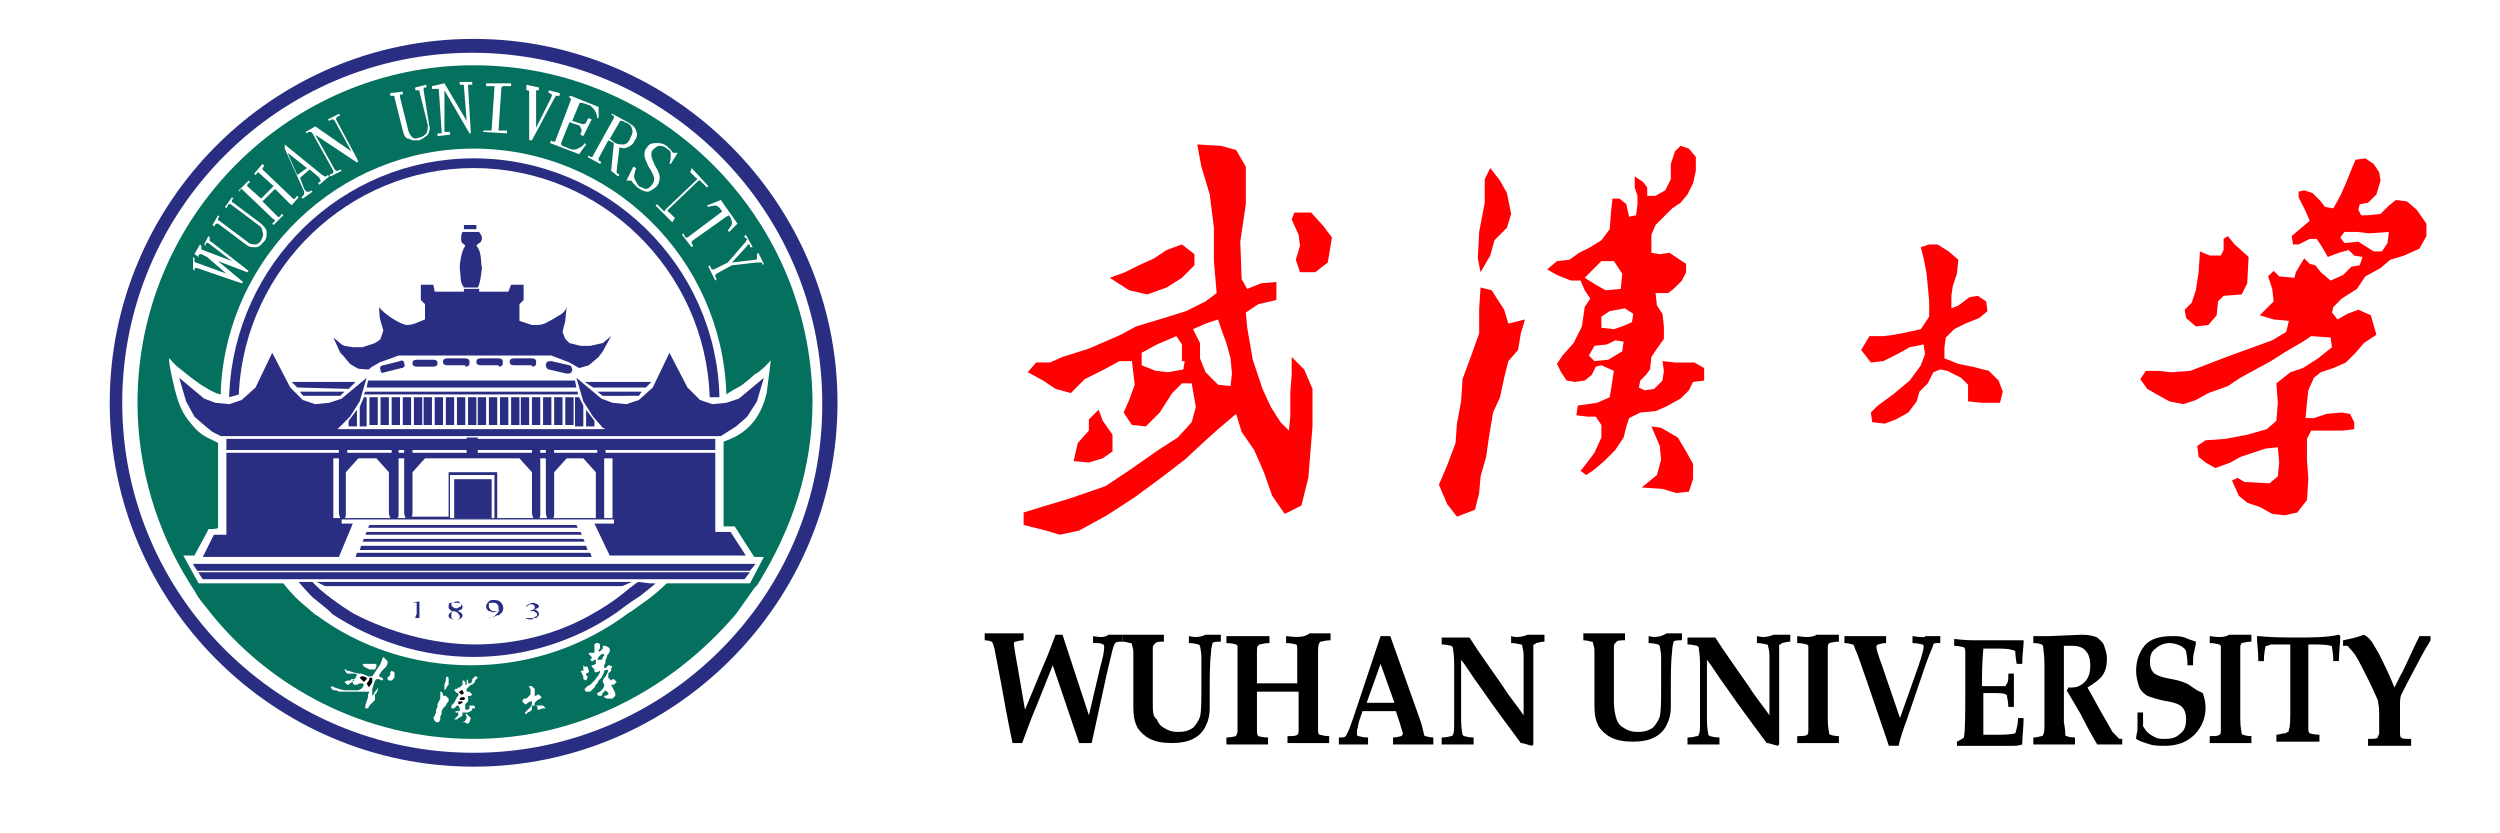 <?xml version="1.0" standalone="no"?><!DOCTYPE svg PUBLIC "-//W3C//DTD SVG 1.1//EN" "http://www.w3.org/Graphics/SVG/1.1/DTD/svg11.dtd"><svg t="1594613382350" class="icon" viewBox="0 0 3072 1024" version="1.1" xmlns="http://www.w3.org/2000/svg" p-id="640" width="384" height="128" data-spm-anchor-id="a313x.7781069.0.i4" xmlns:xlink="http://www.w3.org/1999/xlink"><defs><style type="text/css"></style></defs><path d="M581.973 47.787C334.507 47.787 134.827 249.173 134.827 494.933c0 245.76 201.387 447.147 447.147 447.147 245.76 0 447.147-201.387 447.147-447.147 0-245.76-201.387-447.147-447.147-447.147z m0 877.227C344.747 925.013 150.187 732.16 150.187 494.933 150.187 257.707 343.04 64.853 580.267 64.853c237.227 0 430.08 192.853 430.08 430.08 1.707 237.227-192.853 430.08-428.373 430.08z" fill="#2A2E82" p-id="641"></path><path d="M293.547 484.693v-3.413c8.533-151.893 134.827-274.773 288.427-274.773 157.013 0 285.013 126.293 290.133 281.6h11.947c-3.413-162.133-138.24-293.547-302.08-293.547-162.133 0-293.547 129.707-300.373 290.133v3.413l11.947-3.413z" fill="#2A2E82" p-id="642"></path><path d="M353.28 187.733l11.947 27.307 11.947-8.533zM756.053 175.787c3.413 1.707 6.827 1.707 10.24 1.707 3.413 0 6.827-3.413 8.533-8.533 1.707-3.413 3.413-6.827 1.707-10.24 0-3.413-3.413-6.827-8.533-8.533l-3.413-1.707h-1.707s-1.707 0-1.707 1.707l-11.947 20.48 6.827 5.12z" fill="#04705E" p-id="643"></path><path d="M785.067 715.093c-3.413 0-15.36 11.947-32.427 23.893-11.947 8.533-30.72 18.773-30.72 18.773-40.96 22.187-88.747 34.133-138.24 34.133-51.2 0-105.813-15.36-148.48-37.547-17.067-10.24-40.96-27.307-51.2-39.253h-17.067c1.707 1.707 8.533 10.24 17.067 18.773 10.24 8.533 23.893 18.773 23.893 20.48 49.493 32.427 109.227 52.907 174.08 52.907 64.853 0 126.293-20.48 175.787-54.613 0 0 15.36-11.947 29.013-20.48 8.533-6.827 15.36-11.947 18.773-15.36h-6.827l-13.653-1.707z" fill="#2A2E82" p-id="644"></path><path d="M655.36 759.467H645.12s3.413 1.707 6.827 1.707c1.707 0 3.413 0 3.413-1.707 3.413 0 5.12 0 5.12-1.707 1.707-1.707 1.707-1.707 1.707-3.413s0-1.707-1.707-3.413c0 0-1.707-1.707-3.413-1.707 1.707-1.707 3.413-1.707 3.413-1.707l1.707-1.707c0-1.707 0-1.707-1.707-3.413-1.707 0-3.413-1.707-5.12-1.707-3.413 0-5.12 1.707-8.533 3.413v1.707l1.707-1.707c1.707 0 1.707-1.707 3.413-1.707 3.413 0 5.12 1.707 5.12 3.413s0 1.707-1.707 3.413c-1.707 0-3.413 1.707-5.12 1.707h5.12c1.707 0 1.707 1.707 3.413 1.707 1.707 1.707 1.707 3.413 0 5.12-1.707 0-1.707 0-3.413 1.707zM602.453 759.467h-3.413c5.12 0 8.533-1.707 11.947-3.413h1.707c5.12-3.413 6.827-6.827 5.12-11.947 0-1.707-1.707-1.707-1.707-3.413-1.707-1.707-3.413-3.413-8.533-3.413-3.413 0-5.12 0-6.827 1.707-3.413 3.413-3.413 5.12-3.413 6.827 0 1.707 0 1.707 1.707 3.413 0 1.707 1.707 1.707 3.413 1.707 1.707 1.707 5.12 1.707 8.533 0 0 0 1.707 0 3.413-1.707-5.12 6.827-6.827 8.533-11.947 10.24z m5.12-8.533h-1.707c-1.707 0-1.707-1.707-3.413-1.707 0-1.707-1.707-1.707-1.707-3.413v-3.413c0-1.707 1.707-1.707 5.12-1.707 1.707 0 3.413 0 5.12 1.707 1.707 1.707 1.707 3.413 1.707 8.533h-5.12zM510.293 759.467h-3.413 11.947-1.707-1.707v-20.48l-8.533 1.707H512v13.653c-1.707 3.413-1.707 5.12-1.707 5.12zM551.253 756.053c0 1.707 0 3.413 1.707 3.413 1.707 1.707 3.413 1.707 6.827 1.707s5.12 0 6.827-1.707c1.707-1.707 1.707-1.707 1.707-3.413s-1.707-3.413-5.12-5.12h-1.707c1.707 0 3.413-1.707 5.12-1.707 1.707-1.707 1.707-1.707 1.707-3.413s0-1.707-1.707-3.413-3.413-1.707-6.827-1.707h-5.12c-3.413 0-3.413 1.707-3.413 5.12 0 1.707 0 1.707 1.707 3.413 0 0 1.707 1.707 3.413 1.707-3.413 1.707-5.12 3.413-5.12 5.12z m5.12-10.24c-1.707-1.707-1.707-1.707-1.707-3.413 0 0 0-1.707 1.707-1.707s1.707-1.707 5.12-1.707c1.707 0 3.413 0 3.413 1.707l1.707 1.707c0 1.707 0 3.413-1.707 3.413s-1.707 1.707-3.413 1.707-3.413 0-5.12-1.707z m-1.707 6.827s1.707-1.707 3.413-1.707c3.413 1.707 5.12 1.707 5.12 3.413 1.707 1.707 1.707 1.707 1.707 3.413v1.707c-1.707 1.707-3.413 1.707-5.12 1.707-1.707 0-3.413 0-5.12-1.707v-1.707-5.12z" fill="#2A2E82" p-id="645"></path><path d="M2715.307 781.653v8.533c6.827 0 10.24 1.707 11.947 1.707l1.707 1.707v102.4c0 3.413 0 6.827-1.707 6.827-1.707 1.707-5.12 1.707-11.947 1.707v8.533h51.2V904.533c-6.827 0-10.24-1.707-10.24-1.707-1.707 0-1.707-1.707-1.707-1.707 0-1.707-1.707-6.827-1.707-17.067v-51.2-37.547c0-3.413 1.707-5.12 1.707-5.12 1.707 0 5.12-1.707 11.947-1.707v-8.533h-27.307c-5.12 3.413-13.653 3.413-23.893 1.707zM2824.533 783.36c-15.36 0-32.427 0-49.493-1.707h-1.707c0 8.533 1.707 18.773 1.707 30.72h6.827c0-10.24 1.707-15.36 1.707-17.067 0 0 0-1.707 1.707-1.707 0 0 1.707 0 5.12-1.707H2814.293v75.093c0 17.067 0 27.307-1.707 29.013 0 1.707 0 3.413-1.707 3.413 0 0-1.707 1.707-3.413 1.707-3.413 0-6.827 1.707-10.24 1.707v8.533h52.907v-8.533c-6.827 0-11.947-1.707-11.947-1.707-1.707-1.707-1.707-3.413-1.707-6.827v-97.28-5.12h1.707c11.947 0 20.48 0 25.6 1.707 1.707 0 1.707 0 1.707 1.707s1.707 6.827 1.707 17.067h6.827c0-11.947 1.707-22.187 1.707-30.72l-1.707-1.707c-15.36 3.413-34.133 3.413-49.493 3.413zM1856.853 781.653v8.533c6.827 0 10.24 1.707 11.947 1.707 1.707 0 1.707 1.707 1.707 1.707 0 1.707 1.707 5.12 1.707 11.947V878.933c-6.827-10.24-17.067-22.187-25.6-35.84-15.36-22.187-29.013-40.96-40.96-59.733h-34.133v8.533c6.827 0 10.24 1.707 11.947 1.707l1.707 1.707c0 1.707 1.707 8.533 1.707 18.773V887.467c0 8.533 0 13.653-1.707 15.36 0 1.707-1.707 1.707-1.707 1.707-1.707 0-5.12 1.707-11.947 1.707v8.533h39.253v-8.533c-6.827 0-10.24-1.707-11.947-1.707l-1.707-1.707c0-1.707-1.707-6.827-1.707-18.773V810.667c6.827 8.533 13.653 20.48 23.893 34.133 18.773 27.307 35.84 49.493 49.493 68.267 3.413 0 6.827 1.707 13.653 3.413l1.707-1.707v-105.813-15.36c0-1.707 0-1.707 1.707-1.707l1.707-1.707c1.707 0 5.12-1.707 10.24-1.707v-8.533H1877.333c-8.533 3.413-15.36 3.413-20.48 1.707zM1744.213 882.347l-35.84-100.693h-11.947l-27.307 81.92c-5.12 15.36-8.533 25.6-11.947 34.133l-3.413 6.827c-1.707 1.707-3.413 1.707-8.533 1.707v8.533h35.84v-8.533c-6.827 0-10.24-1.707-11.947-1.707-1.707 0-1.707-1.707-1.707-3.413v-3.413c1.707-5.12 1.707-10.24 3.413-13.653l3.413-10.24H1715.2l5.12 15.36c1.707 6.827 3.413 10.24 3.413 11.947 0 1.707 0 1.707-1.707 3.413-1.707 0-5.12 1.707-10.24 1.707v8.533h49.493v-8.533c-5.12 0-8.533-1.707-10.24-1.707s-1.707-8.533-6.827-22.187z m-49.493-18.773h-15.36l17.067-47.787 17.067 47.787h-18.773zM1460.907 781.653v8.533c6.827 0 10.24 1.707 11.947 1.707l1.707 1.707c0 1.707 1.707 6.827 1.707 13.653v34.133c0 20.48 0 32.427-1.707 39.253-1.707 5.12-5.12 10.24-8.533 13.653-5.12 3.413-10.24 5.12-18.773 5.12-6.827 0-11.947-1.707-17.067-5.12-3.413-1.707-6.827-5.12-8.533-10.24-5.12-3.413-5.12-10.24-5.12-20.48v-35.84-30.72c0-1.707 0-3.413 1.707-5.12l1.707-1.707c1.707-1.707 5.12-1.707 10.24-1.707v-8.533h-51.2v8.533c5.12 0 8.533 1.707 10.24 1.707 1.707 0 1.707 1.707 1.707 1.707 0 1.707 1.707 5.12 1.707 8.533v68.267c0 11.947 1.707 18.773 5.12 25.6 3.413 5.12 8.533 10.24 15.36 13.653 6.827 3.413 15.36 5.12 27.307 5.12 10.24 0 18.773-1.707 25.6-5.12 6.827-3.413 11.947-8.533 15.36-15.36 3.413-6.827 5.12-13.653 5.12-22.187v-22.187c0-17.067 0-34.133 1.707-47.787 0-5.12 1.707-8.533 1.707-10.24 1.707-1.707 5.12-1.707 10.24-1.707v-8.533h-18.773c-6.827 3.413-13.653 3.413-20.48 1.707zM1580.373 781.653v8.533c6.827 0 11.947 1.707 11.947 1.707 1.707 0 1.707 3.413 1.707 6.827v40.96h-49.493v-8.533-27.307c0-6.827 0-10.24 1.707-10.24 0 0 0-1.707 1.707-1.707s5.12-1.707 11.947-1.707v-8.533h-52.907v8.533c6.827 0 11.947 1.707 11.947 1.707l1.707 1.707v105.813c0 1.707-1.707 3.413-1.707 5.12-1.707 0-5.12 1.707-11.947 1.707v8.533h51.2v-8.533c-6.827 0-11.947-1.707-11.947-1.707-1.707-1.707-1.707-3.413-1.707-10.24v-44.373h51.2v46.08c0 3.413 0 6.827-1.707 6.827-1.707 1.707-5.12 1.707-11.947 1.707v8.533h51.2V904.533c-6.827 0-10.24-1.707-11.947-1.707 0 0-1.707-1.707-1.707-3.413v-59.733-34.133c0-8.533 0-13.653 1.707-15.36 0 0 0-1.707 1.707-1.707s5.12-1.707 11.947-1.707v-8.533h-25.6c-6.827 5.12-15.36 5.12-29.013 3.413z" p-id="646"></path><path d="M1343.147 781.653v8.533c6.827 0 10.24 0 11.947 1.707 1.707 0 1.707 1.707 1.707 3.413 0 5.12-1.707 13.653-5.12 25.6l-13.653 58.027-32.427-98.987H1297.067c-3.413 8.533-8.533 23.893-17.067 42.667l-20.48 49.493-8.533-49.493c-3.413-18.773-5.12-29.013-5.12-30.72 0-1.707 0-3.413 1.707-3.413s5.12-1.707 10.24-1.707v-8.533h-47.787v8.533c5.12 0 8.533 1.707 8.533 1.707 1.707 1.707 1.707 3.413 3.413 8.533l8.533 44.373c6.827 39.253 11.947 63.147 13.653 71.68h11.947c5.12-13.653 10.24-29.013 17.067-44.373l20.48-51.2 32.427 95.573h15.36l11.947-54.613c6.827-32.427 11.947-52.907 13.653-59.733 1.707-5.12 1.707-6.827 3.413-8.533 1.707-1.707 3.413-1.707 8.533-1.707v-8.533h-17.067c-3.413 3.413-10.24 3.413-18.773 1.707zM2595.84 899.413l-13.653-23.893-17.067-30.72c8.533-5.12 15.36-10.24 18.773-15.36 3.413-5.12 5.12-11.947 5.12-20.48 0-5.12-1.707-10.24-3.413-15.36-1.707-5.12-5.12-6.827-8.533-10.24-3.413-1.707-10.24-3.413-18.773-3.413l-39.253 1.707h-20.48v8.533c6.827 0 10.24 1.707 10.24 1.707l1.707 1.707c0 3.413 1.707 10.24 1.707 22.187V887.467c0 8.533 0 13.653-1.707 15.36 0 0 0 1.707-1.707 1.707s-5.12 1.707-10.24 1.707v8.533h51.2v-8.533c-6.827 0-10.24-1.707-10.24-1.707-1.707 0-1.707-1.707-1.707-1.707 0-1.707 0-6.827-1.707-15.36v-93.867h10.24c6.827 0 13.653 1.707 17.067 6.827 3.413 3.413 5.12 10.24 5.12 17.067 0 8.533-1.707 15.36-6.827 20.48-5.12 5.12-10.24 6.827-15.36 6.827h-5.12c0 1.707 0 1.707-1.707 3.413l17.067 29.013c8.533 17.067 15.36 29.013 20.48 37.547h30.72v-6.827c-3.413 0-5.12 0-5.12-1.707l-6.827-6.827zM2350.08 781.653v8.533c6.827 0 10.24 1.707 11.947 1.707 1.707 0 1.707 1.707 1.707 3.413 0 3.413-3.413 15.36-10.24 34.133l-18.773 52.907-22.187-64.853c-5.12-13.653-6.827-20.48-6.827-22.187 0-1.707 0-1.707 1.707-3.413 1.707 0 5.12-1.707 10.24-1.707v-8.533h-51.2v8.533c5.12 0 8.533 1.707 10.24 1.707 1.707 0 1.707 3.413 3.413 6.827 3.413 6.827 6.827 18.773 13.653 37.547l27.307 80.213h11.947c1.707-8.533 5.12-18.773 10.24-32.427l23.893-69.973c5.12-13.653 8.533-20.48 8.533-22.187 0-1.707 3.413-1.707 8.533-1.707v-8.533h-18.773c1.707 1.707-5.12 1.707-15.36 0zM2973.013 781.653c-10.24 20.48-17.067 37.547-23.893 49.493l-6.827 13.653c-6.827-17.067-13.653-30.72-18.773-40.96-5.12-8.533-8.533-15.36-11.947-18.773-1.707-1.707-3.413-3.413-6.827-5.12-8.533 3.413-17.067 5.12-25.6 6.827v6.827h3.413c1.707 0 3.413 0 3.413 1.707 1.707 1.707 5.12 5.12 8.533 10.24s8.533 15.36 15.36 29.013c6.827 13.653 10.24 22.187 11.947 25.6 0 1.707 1.707 6.827 1.707 15.36v25.6c0 1.707-1.707 3.413-1.707 5.12-1.707 1.707-5.12 1.707-11.947 1.707v8.533H2962.773v-8.533c-6.827 0-11.947 0-11.947-1.707-1.707 0-1.707-3.413-1.707-6.827v-30.72c0-6.827 0-11.947 1.707-15.36 1.707-3.413 8.533-17.067 20.48-39.253 6.827-13.653 13.653-23.893 15.36-27.307v-5.12h-13.653zM2208.427 781.653v8.533c6.827 0 10.24 1.707 11.947 1.707l1.707 1.707v102.4c0 3.413 0 6.827-1.707 6.827-1.707 1.707-5.12 1.707-11.947 1.707v8.533h51.2V904.533c-6.827 0-10.24-1.707-10.24-1.707-1.707 0-1.707-1.707-1.707-1.707 0-1.707-1.707-6.827-1.707-17.067v-51.2-37.547c0-3.413 1.707-5.12 1.707-5.12 1.707 0 5.12-1.707 11.947-1.707v-8.533h-27.307c-5.12 3.413-13.653 3.413-23.893 1.707zM2476.373 901.12c-6.827 1.707-15.36 1.707-23.893 1.707h-15.36v-40.96-10.24h10.24c8.533 0 15.36 0 17.067 1.707 1.707 0 1.707 1.707 1.707 1.707 0 1.707 1.707 6.827 1.707 13.653h6.827v-20.48-20.48h-6.827c0 6.827 0 10.24-1.707 11.947 0 1.707-1.707 1.707-1.707 3.413H2435.413c0-11.947 0-27.307 1.707-46.08h15.36c8.533 0 15.36 0 20.48 1.707 1.707 0 3.413 1.707 3.413 1.707s0 5.12 1.707 15.36h6.827c0-11.947 1.707-20.48 1.707-27.307v-1.707h-56.32c-6.827 0-17.067 0-29.013-1.707v8.533c6.827 0 10.24 1.707 11.947 1.707 1.707 1.707 1.707 3.413 1.707 6.827v42.667c0 30.72 0 52.907-1.707 61.44-1.707 1.707-5.12 3.413-8.533 5.12v5.12H2471.253c5.12 0 8.533 0 13.653-1.707 0-10.24 1.707-20.48 1.707-32.427h-6.827c0 6.827-1.707 13.653-3.413 18.773zM2025.813 781.653v8.533c6.827 0 10.24 1.707 11.947 1.707l1.707 1.707c0 1.707 1.707 6.827 1.707 13.653v34.133c0 20.48 0 32.427-1.707 39.253-1.707 5.12-5.12 10.24-8.533 13.653-5.12 3.413-10.24 5.12-18.773 5.12-6.827 0-11.947-1.707-17.067-5.12-3.413-1.707-6.827-5.12-8.533-10.24-1.707-5.12-3.413-11.947-3.413-22.187v-35.84-30.72c0-1.707 0-3.413 1.707-5.12l1.707-1.707c1.707-1.707 5.12-1.707 10.24-1.707v-8.533h-51.2v8.533c5.12 0 8.533 1.707 10.24 1.707 1.707 0 1.707 1.707 1.707 1.707 0 1.707 1.707 5.12 1.707 8.533v68.267c0 11.947 1.707 18.773 5.12 25.6 3.413 5.12 8.533 10.24 15.36 13.653 6.827 3.413 15.36 5.12 27.307 5.12 10.24 0 18.773-1.707 25.6-5.12 6.827-3.413 11.947-8.533 15.36-15.36 3.413-6.827 5.12-13.653 5.12-22.187v-22.187c0-17.067 0-34.133 1.707-47.787 0-5.12 1.707-8.533 1.707-10.24 1.707-1.707 5.12-1.707 10.24-1.707v-8.533H2048c-8.533 5.12-15.36 5.12-22.187 3.413zM2686.293 839.68c-3.413-1.707-8.533-3.413-17.067-5.12-10.24-1.707-15.36-3.413-18.773-5.12-3.413-1.707-5.12-3.413-6.827-6.827-1.707-3.413-1.707-6.827-1.707-10.24 0-6.827 1.707-11.947 6.827-15.36 3.413-3.413 10.24-6.827 17.067-6.827 5.12 0 10.24 1.707 13.653 3.413 3.413 1.707 6.827 5.12 6.827 6.827 0 1.707 1.707 6.827 1.707 17.067h6.827c0-8.533 0-13.653 1.707-17.067 0-3.413 1.707-6.827 1.707-10.24v-1.707c-5.12-1.707-10.24-3.413-13.653-5.12-5.12-1.707-10.24-1.707-15.36-1.707-15.36 0-27.307 3.413-34.133 11.947-6.827 8.533-10.24 18.773-10.24 30.72 0 6.827 1.707 13.653 3.413 18.773 1.707 5.12 5.12 8.533 10.24 11.947 5.12 1.707 13.653 5.12 25.6 6.827 8.533 1.707 13.653 3.413 17.067 6.827 3.413 3.413 5.12 8.533 5.12 15.36s-1.707 13.653-6.827 17.067c-5.12 5.12-10.24 6.827-18.773 6.827-5.12 0-8.533 0-11.947-1.707-3.413-1.707-6.827-3.413-10.24-6.827-3.413-3.413-3.413-5.12-5.12-6.827v-17.067h-6.827v20.48c0 3.413-1.707 6.827-1.707 11.947 5.12 3.413 11.947 5.12 17.067 6.827 5.12 1.707 11.947 1.707 18.773 1.707 15.36 0 27.307-5.12 35.84-13.653s13.653-20.48 13.653-32.427c0-8.533-1.707-13.653-3.413-18.773-11.947-5.12-15.36-10.24-20.48-11.947zM2158.933 781.653v8.533c6.827 0 10.24 1.707 11.947 1.707 1.707 0 1.707 1.707 1.707 1.707 0 1.707 1.707 5.12 1.707 11.947V878.933c-6.827-10.24-17.067-22.187-25.6-35.84-15.36-22.187-29.013-40.96-40.96-59.733h-34.133v8.533c6.827 0 10.24 1.707 11.947 1.707l1.707 1.707c0 1.707 1.707 8.533 1.707 18.773V887.467c0 8.533 0 13.653-1.707 15.36 0 1.707-1.707 1.707-1.707 1.707-1.707 0-5.12 1.707-11.947 1.707v8.533h39.253v-8.533c-6.827 0-10.24-1.707-11.947-1.707l-1.707-1.707c0-1.707-1.707-6.827-1.707-18.773V810.667c6.827 8.533 13.653 20.48 23.893 34.133 18.773 27.307 35.84 49.493 49.493 68.267 3.413 0 6.827 1.707 13.653 3.413l1.707-1.707v-105.813-15.36c0-1.707 0-1.707 1.707-1.707l1.707-1.707c1.707 0 5.12-1.707 10.24-1.707v-8.533h-20.48c-8.533 3.413-13.653 3.413-20.48 1.707z" p-id="647"></path><path d="M2418.347 472.747v20.48l17.067 1.707h22.187l3.413-13.653-5.12-13.653-11.947-11.947-20.48-5.12-17.067-3.413-17.067-6.827V426.667l1.707-11.947 10.24-10.24 13.653-6.827 17.067-6.827 10.24-8.533-1.707-11.947-10.24-6.827-10.24 1.707-13.653 10.24-8.533 3.413v-15.36l1.707-11.947 5.12-15.36 1.707-17.067-11.947-10.24-13.653-8.533h-10.24l-10.24 3.413 3.413 13.653 3.413 17.067 1.707 17.067 1.707 18.773v18.773l-10.24 15.36-15.36 3.413-17.067 3.413-13.653 1.707h-17.067l-10.24 17.067 6.827 8.533 5.12 6.827 15.36-1.707 17.067-8.533 15.36-8.533 17.067-3.413 1.707 11.947-5.12 13.653-13.653 18.773-20.48 17.067-18.773 13.653-8.533 8.533 1.707 11.947 15.36 1.707 13.653-5.12 15.36-8.533 10.24-13.653 3.413-11.947 10.24-10.24 6.827-13.653 8.533-3.413 8.533 1.707 17.067 8.533zM1302.187 657.067l23.893-5.12 34.133-18.773 34.133-22.187 32.427-23.893 29.013-22.187 23.893-22.187 17.067-15.36 22.187-18.773 6.827 22.187 15.36 22.187 11.947 27.307 10.24 29.013 15.36 22.187 20.48-10.24 8.533-34.133 5.12-63.147V477.867l-10.24-23.893-15.36-15.36V460.8l-1.707 22.187V512l-1.707 17.067-10.24-10.24-11.947-18.773-10.24-22.187-11.947-35.84-6.827-39.253-1.707-18.773 15.36-10.24 22.187-5.12v-22.187l-18.773 1.707-17.067 6.827-6.827-11.947-1.707-46.08 6.827-46.08V204.8l-11.947-20.48-18.773-5.12-29.013-1.707 5.12 27.307 10.24 34.133 5.12 40.96v40.96l3.413 39.253-13.653 10.24-23.893 11.947-27.307 8.533-34.133 10.24-18.773 10.24-39.253 17.067-32.427 10.24-15.36 6.827h-17.067l-10.24 11.947 18.773 10.24 15.36 10.24 18.773 5.12 17.067-17.067 23.893-11.947 18.773-10.24h15.36l3.413 29.013-6.827 18.773-6.827 15.36 10.24 15.36 17.067 1.707 17.067-17.067 15.36-23.893 11.947-11.947h11.947l5.12 29.013-5.12 18.773-17.067 18.773-23.893 15.36-34.133 23.893-30.72 20.48-44.373 15.36-34.133 10.24-22.187 6.827v15.36l27.307 6.827 17.067 5.12z m153.6-213.333l-1.707 10.24-18.773 3.413-15.36-1.707-17.067-6.827v-15.36l18.773-10.24 23.893-10.24 6.827 10.24V443.733z m10.24-39.253l15.36-6.827 15.36-5.12 5.12 15.36 5.12 13.653 5.12 18.773 1.707 18.773-1.707 15.36-15.36-1.707-15.36-15.36-6.827-17.067v-18.773l-8.533-17.067z" fill="#FF0003" p-id="648"></path><path d="M1367.04 554.667v-20.48l-11.947-17.067-5.12-13.653-11.947 11.947v13.653l-13.653 15.36-5.12 22.187 18.773 1.707 17.067-5.12zM1611.093 261.12h-20.48l-3.413 8.533 8.533 18.773 1.707 13.653-5.12 17.067 5.12 15.36h18.773l15.36-11.947 5.12-30.72-10.24-13.653zM1409.707 361.813l23.893-8.533 18.773-11.947 15.36-15.36v-13.653l-15.36-11.947-18.773 6.827-15.36 10.24-18.773 8.533-17.067 8.533-18.773 6.827 23.893 15.36zM1831.253 314.027l5.12-18.773 15.36-15.36 5.12-17.067-5.12-25.6-8.533-15.36-11.947-15.36-6.827 13.653v29.013l-6.827 35.84-1.707 32.427 3.413 17.067zM2017.28 599.04l25.6 1.707 17.067 5.12 15.36-1.707 5.12-15.36v-18.773l-8.533-15.36-10.24-17.067-20.48-11.947-11.947-1.707 10.24 23.893 1.707 17.067-5.12 18.773zM1790.293 634.88l22.187-8.533 5.12-20.48 1.707-20.48 6.827-23.893 3.413-23.893 5.12-30.72 8.533-18.773 5.12-23.893 5.12-20.48 11.947-13.653 3.413-20.48 5.12-17.067-20.48 5.12-5.12-17.067-15.36-23.893-13.653-3.413-1.707 25.6V409.6l-8.533 23.893-11.947 32.427-1.707 27.307-5.12 27.307-1.707 23.893-10.24 27.307-10.24 23.893 10.24 23.893zM1959.253 556.373l-10.24 13.653-6.827 8.533 6.827 5.12 10.24-6.827 11.947-10.24 13.653-13.653 10.24-15.36 3.413-13.653 3.413-10.24 13.653-6.827 18.773-1.707 11.947-5.12 18.773-10.24 10.24-10.24 5.12-10.24 13.653-1.707v-15.36l-11.947-6.827h-23.893l-15.36-1.707 1.707 11.947-1.707 11.947-10.24 10.24-11.947 1.707-6.827-3.413 1.707-8.533 6.827-6.827 5.12-6.827 1.707-15.36 6.827-10.24 8.533-11.947v-15.36l-1.707-15.36-6.827-10.24-1.707-15.36h15.36l6.827-5.12 10.24-10.24 5.12-10.24V324.267l-10.24-6.827-10.24-6.827-11.947 1.707-10.24-1.707V288.427l5.12-11.947 10.24-10.24 10.24-10.24 10.24-6.827 8.533-10.24 6.827-13.653 3.413-15.36v-17.067l-8.533-10.24-10.24-3.413-6.827 6.827-5.12 15.36v18.773l-6.827 13.653-11.947 6.827h-10.24v-10.24l-5.12-6.827-10.24-6.827v13.653l3.413 10.24v10.24l-1.707 13.653-8.533 1.707-1.707-6.827-1.707-8.533-8.533-6.827h-8.533l-1.707 15.36-1.707 22.187-10.24 13.653-13.653 8.533-13.653 6.827-11.947 8.533-15.36 1.707-11.947 10.24 11.947 6.827 17.067 6.827h11.947l5.12 11.947 6.827 10.24-6.827 10.24-3.413 23.893-10.24 20.48-13.653 15.36-6.827 10.24 5.12 10.24 6.827 10.24 10.24 1.707 11.947-1.707 8.533-6.827 5.12-10.24 6.827-1.707 15.36 6.827-3.413 22.187-1.707 10.24-15.36 6.827-11.947 1.707-11.947 1.707-1.707 11.947 13.653 1.707h10.24l6.827 10.24v15.36l-8.533 18.773z m37.547-177.493l10.24 6.827-1.707 10.24-11.947 5.12-10.24 3.413-15.36-1.707v-13.653l10.24-6.827 18.773-3.413z m-49.493-37.547l10.24-10.24 10.24-10.24h15.36l10.24 15.36-1.707 18.773-18.773 1.707-11.947-6.827-13.653-8.533z m29.013 100.693l-17.067 1.707-6.827-6.827 6.827-11.947 15.36-1.707 10.24-5.12 10.24 1.707-1.707 11.947-17.067 10.24zM2698.24 401.067l15.36-1.707 10.24-11.947 1.707-17.067 6.827-6.827 22.187-1.707 6.827-13.653 1.707-32.427-17.067-15.36-8.533-10.24-5.12 3.413v13.653l-3.413 6.827h-13.653l-11.947-5.12-1.707 25.6-3.413 22.187-5.12 15.36-8.533 8.533 1.707 10.24z" fill="#FF0003" p-id="649" data-spm-anchor-id="a313x.7781069.0.i2" class="selected"></path><path d="M2892.8 518.827l-5.12-10.24-10.24-1.707-18.773 1.707-15.36 5.12h-10.24l1.707-18.773 1.707-15.36 6.827-15.36 8.533-6.827 15.36-5.12 15.36-6.827 11.947-11.947 10.24-11.947 15.36-10.24-6.827-23.893-15.36-6.827-13.653 5.12-11.947 6.827-6.827-8.533 1.707-6.827 10.24-10.24 18.773-11.947 10.24-15.36 18.773-10.24 11.947-10.24 17.067-5.12 18.773-8.533 8.533-15.36v-15.36l-11.947-17.067-11.947-10.24-13.653-1.707-8.533 6.827-10.24 10.24-15.36 1.707h-8.533l-3.413-6.827 1.707-6.827 10.24-1.707 10.24-10.24 5.12-17.067-1.707-10.24-6.827-10.24-10.24-6.827-11.947 1.707-5.12 11.947-6.827 17.067-6.827 15.36-8.533 15.36-10.24-1.707-5.12-6.827-10.24-10.24-10.24-3.413-6.827 1.707v6.827l8.533 17.067 5.12 11.947-10.24 8.533-11.947 10.24 1.707 10.24h6.827l13.653-6.827h8.533l6.827 10.24 6.827 11.947 13.653-5.12 11.947-3.413 6.827 6.827 10.24 1.707-3.413 10.24-10.24 1.707-10.24 10.24-15.36 6.827-11.947-10.24-6.827-8.533-6.827-1.707-6.827-6.827-10.24 17.067-1.707 6.827-18.773-1.707-6.827-6.827-6.827 6.827 5.12 15.36 1.707 15.36-17.067 17.067 17.067 5.12 18.773 1.707-3.413 13.653-17.067 10.24-56.32 20.48-44.373 17.067-23.893 1.707-15.36-1.707h-15.36l-6.827 10.24 8.533 11.947 11.947 6.827 15.36 8.533 17.067 3.413 15.36-5.12 15.36-8.533 23.893-8.533 15.36-10.24 18.773-10.24 18.773-10.24 18.773-11.947 20.48-11.947 10.24-6.827 23.893 1.707 1.707 11.947-17.067 13.653-18.773 11.947-15.36 5.12-17.067 13.653 1.707 23.893-1.707 22.187-11.947 10.24-23.893 6.827-27.307 5.12-23.893 1.707-10.24 6.827 1.707 13.653 8.533 6.827 11.947 6.827 18.773-6.827 11.947-6.827 15.36-5.12 15.36-5.12 15.36-1.707 1.707 18.773-1.707 17.067-10.24 8.533-30.72-1.707-8.533-5.12-6.827 3.413 8.533 18.773 10.24 8.533 15.36 5.12 15.36 8.533 15.36 1.707 15.36-3.413 11.947-15.36 1.707-25.6-1.707-23.893v-25.6l5.12-10.24h39.253l13.653-1.707v-8.533z m5.12-221.867l-17.067 1.707-5.12-6.827 5.12-6.827h15.36l15.36 1.707 23.893-1.707-1.707 13.653-6.827 10.24h-10.24l-18.773-11.947z" fill="#FF0003" p-id="650"></path><path d="M694.613 488.107h10.24v34.133h-10.24zM667.307 488.107h10.24v34.133h-10.24zM716.8 523.947v-25.6l-5.12-10.24h-5.12v35.84zM800.427 469.333h-81.92l10.24 6.827h64.853zM653.653 488.107h10.24v34.133h-10.24zM448.853 481.28l-1.707 3.413h262.827v-3.413zM785.067 486.4l3.413-5.12H733.867l6.827 5.12zM680.96 488.107h10.24v34.133h-10.24zM373.76 486.4h44.373l5.12-5.12h-54.613c3.413 5.12 3.413 5.12 5.12 5.12zM570.027 353.28h17.067c3.413-6.827 3.413-11.947 5.12-23.893-1.707-6.827 0-20.48-6.827-27.307 3.413-5.12 5.12-1.707 6.827-8.533 0-5.12-1.707-5.12-3.413-8.533h-20.48c-1.707 3.413-1.707 5.12-1.707 8.533 0 6.827 3.413 5.12 5.12 8.533-5.12 6.827-6.827 22.187-6.827 27.307 1.707 11.947 0 17.067 5.12 23.893zM570.027 276.48h15.36v5.12h-15.36zM776.533 715.093H389.12l10.24 5.12h365.227l11.947-5.12zM249.173 711.68h665.6l6.827-8.533H244.053c0 1.707 5.12 8.533 5.12 8.533zM436.907 469.333H358.4l6.827 6.827 63.147 1.707zM612.693 450.56c3.413 0 5.12-1.707 5.12-3.413V443.733c0-1.707-1.707-3.413-5.12-3.413h-22.187c-3.413 0-5.12 1.707-5.12 3.413v1.707c0 1.707 1.707 3.413 5.12 3.413h22.187zM653.653 450.56c3.413 0 5.12-1.707 5.12-3.413V443.733c0-1.707-1.707-3.413-5.12-3.413H631.467c-3.413 0-5.12 1.707-5.12 3.413v1.707c0 1.707 1.707 3.413 5.12 3.413h22.187zM696.32 459.093c3.413 0 5.12 0 6.827-3.413v-1.707c0-1.707-1.707-5.12-3.413-5.12l-22.187-5.12c-3.413 0-5.12 0-6.827 3.413v1.707c0 1.707 1.707 5.12 3.413 5.12l22.187 5.12zM242.347 701.44H921.6l6.827-8.533H237.227c-1.707-1.707 5.12 8.533 5.12 8.533z" fill="#2A2E82" p-id="651"></path><path d="M723.627 448.853l11.947-10.24 5.12-6.827 10.24-18.773-10.24 8.533-15.36 3.413h-11.947l-13.653-3.413-5.12-5.12-3.413-8.533 3.413-13.653c0-1.707 1.707-17.067 1.707-17.067-1.707 5.12-5.12 8.533-11.947 11.947-5.12 3.413-11.947 6.827-15.36 8.533-5.12 1.707-5.12 1.707-15.36 1.707l-15.36-5.12v-20.48l5.12-5.12v-18.773h-15.36l-3.413 8.533h-35.84v-3.413h-18.773v3.413h-35.84l-1.707-8.533h-15.36v18.773l5.12 5.12V392.533l-8.533 3.413c-3.413 1.707-8.533 3.413-13.653 3.413-6.827 0-29.013-13.653-34.133-22.187 0-1.707 0 13.653 1.707 17.067l3.413 11.947-3.413 10.24-1.707 1.707-5.12 3.413-15.36 5.12h-11.947l-10.24-1.707-3.413-1.707-10.24-8.533 8.533 18.773 3.413 3.413 8.533 10.24 8.533 5.12c1.707 1.707 17.067 1.707 15.36 1.707-1.707-1.707 13.653-8.533 11.947-8.533l23.893-8.533h187.733l22.187 8.533 11.947 6.827 11.947-3.413z" fill="#2A2E82" p-id="652"></path><path d="M892.587 494.933l-17.067 1.707-15.36-5.12-15.36-15.36-22.187-42.667-20.48 42.667-17.067 15.36-15.36 5.12-17.067-1.707-13.653-5.12-30.72-25.6 8.533 29.013 11.947 18.773 11.947 13.653 3.413 1.707H414.72l1.707-1.707 13.653-13.653 11.947-18.773 8.533-29.013-30.72 25.6-15.36 5.12-17.067 1.707-15.36-5.12-15.36-15.36-22.187-42.667-20.48 42.667-17.067 15.36-15.36 5.12-17.067-1.707-13.653-5.12-30.72-25.6 8.533 29.013 10.24 18.773 13.653 11.947 8.533 6.827 10.24 5.12h614.4l18.773-11.947 13.653-11.947 11.947-18.773 8.533-29.013-30.72 25.6z" fill="#2A2E82" p-id="653"></path><path d="M571.733 450.56c3.413 0 5.12-1.707 5.12-3.413V443.733c0-1.707-1.707-3.413-5.12-3.413h-22.187c-3.413 0-5.12 1.707-5.12 3.413v1.707c0 1.707 1.707 3.413 5.12 3.413h22.187zM720.213 503.467v20.48h10.24v-6.827zM448.853 657.067h266.24l-1.707-3.413H450.56zM640 488.107h10.24v34.133h-10.24zM558.08 588.8h46.08v47.787h-46.08zM428.373 523.947h10.24v-20.48l-10.24 13.653zM436.907 684.373h290.133l-1.707-5.12H438.613zM445.44 665.6h273.067l-1.707-3.413H447.147zM453.973 645.12l-1.707 3.413h257.707l-1.707-3.413zM442.027 675.84h279.893l-1.707-5.12H443.733z" fill="#2A2E82" p-id="654"></path><path d="M880.64 556.373h-136.533v-3.413h134.827v-13.653H587.093v-1.707h-13.653v1.707H278.187v13.653h138.24v3.413h-138.24v100.693h-15.36l-13.653 27.307h167.253l17.067-40.96h-13.653v-5.12h334.507v5.12h-23.893l18.773 39.253H916.48l-18.773-29.013h-18.773v-97.28zM409.6 636.587V563.2h6.827v66.56c0 3.413 1.707 6.827 1.707 6.827H409.6z m324.267-83.627v3.413h-52.907v-1.707-1.707H733.867z m-63.147 0s0 1.707 0 0v3.413h-6.827v-1.707-1.707h6.827z m-83.627 0h66.56v3.413h-66.56v-3.413z m-13.653 0v3.413h-66.56v-1.707-1.707h66.56z m-76.8 0s0 1.707 0 0v3.413h-6.827v-1.707-1.707h6.827z m-15.36 0s0 1.707 0 0v3.413H426.667v-1.707-1.707h54.613z m-58.027 83.627c1.707 0 1.707-3.413 1.707-6.827V580.267l15.36-17.067h22.187l15.36 17.067v49.493c0 3.413 1.707 6.827 1.707 6.827h-56.32z m64.853 0c1.707 0 1.707-3.413 1.707-6.827V563.2h6.827v66.56c0 3.413 1.707 6.827 1.707 6.827h-10.24z m119.467 0h-54.613v-52.907h54.613v52.907z m3.413 0V580.267h-59.733v54.613h-46.08c1.707 0 1.707-3.413 1.707-6.827V580.267l15.36-17.067h116.053l15.36 17.067v49.493c0 3.413 1.707 6.827 1.707 6.827h-44.373z m51.2 0c1.707 0 1.707-3.413 1.707-6.827V563.2h6.827v66.56c0 3.413 1.707 6.827 1.707 6.827h-10.24z m17.067 0c1.707 0 1.707-3.413 1.707-6.827V580.267l15.36-17.067H716.8l15.36 17.067v56.32h-52.907z m73.387 0h-10.24V563.2h10.24v73.387zM534.187 488.107h10.24v34.133h-10.24zM481.28 488.107h10.24v34.133h-10.24zM508.587 488.107h10.24v34.133h-10.24zM520.533 488.107h10.24v34.133h-10.24zM561.493 488.107h10.24v34.133h-10.24zM547.84 488.107h10.24v34.133h-10.24zM614.4 488.107h10.24v34.133H614.4zM575.147 488.107h10.24v34.133h-10.24zM628.053 488.107h10.24v34.133h-10.24zM600.747 488.107h10.24v34.133h-10.24zM587.093 488.107h10.24v34.133h-10.24zM494.933 488.107h10.24v34.133H494.933zM442.027 500.053v23.893h8.533v-35.84h-3.413zM472.747 457.387l20.48-5.12c3.413 0 5.12-3.413 3.413-5.12v-1.707c0-1.707-3.413-3.413-5.12-1.707l-20.48 5.12c-3.413 0-5.12 3.413-3.413 5.12v1.707c0 1.707 1.707 3.413 5.12 1.707zM453.973 488.107h10.24v34.133h-10.24zM532.48 450.56c3.413 0 5.12-1.707 5.12-3.413v-1.707c0-1.707-1.707-3.413-5.12-3.413H512c-3.413 0-5.12 1.707-5.12 3.413v1.707c0 1.707 1.707 3.413 5.12 3.413h20.48zM452.267 467.627l-1.707 8.533h257.707l-1.707-8.533zM467.627 488.107h10.24v34.133h-10.24z" fill="#2A2E82" p-id="655"></path><path d="M566.613 856.747l-1.707 1.707v1.707H570.027l1.707-1.707-1.707-1.707zM564.907 861.867H563.2v3.413h1.707l3.413-1.707v-1.707h-1.707z" p-id="656"></path><path d="M581.973 80.213C354.987 80.213 168.96 266.24 168.96 494.933c0 80.213 23.893 157.013 63.147 220.16l8.533 13.653c3.413 6.827 8.533 11.947 13.653 18.773 75.093 97.28 194.56 160.427 327.68 160.427 129.707 0 244.053-61.44 322.56-153.6l20.48-29.013c1.707-3.413 5.12-5.12 6.827-8.533 40.96-66.56 66.56-139.947 66.56-223.573-1.707-226.987-187.733-413.013-416.427-413.013z m267.947 126.293l20.48 22.187-1.707 1.707-6.827-6.827-1.707-1.707h-1.707l-37.547 35.84s-1.707 1.707 0 1.707c0 0 0 1.707 1.707 1.707l6.827 6.827-3.413 5.12-20.48-20.48 1.707-1.707 6.827 6.827 1.707 1.707s1.707 0 1.707-1.707l37.547-35.84 1.707-1.707s0-1.707-1.707-1.707l-6.827-6.827 1.707-5.12z m-52.907-1.707c-3.413-6.827-5.12-11.947-5.12-13.653 0-3.413 0-6.827 3.413-10.24 1.707-3.413 5.12-5.12 10.24-5.12s8.533 0 13.653 3.413l5.12 5.12c1.707 1.707 1.707 3.413 3.413 3.413H832.853l-8.533 13.653h-1.707c1.707-5.12 1.707-10.24 1.707-11.947 0-3.413-1.707-5.12-5.12-6.827-3.413-3.413-6.827-3.413-10.24-3.413-3.413 1.707-5.12 3.413-6.827 5.12-1.707 1.707-1.707 3.413-1.707 6.827 0 1.707 1.707 6.827 5.12 13.653 3.413 5.12 5.12 10.24 5.12 13.653 0 3.413-1.707 8.533-3.413 10.24-3.413 3.413-6.827 5.12-10.24 6.827h-1.707c-3.413 0-6.827-1.707-11.947-5.12l-5.12-5.12c-1.707-1.707-1.707-3.413-3.413-3.413H769.707l8.533-17.067 3.413 1.707c-1.707 5.12-3.413 10.24-1.707 13.653 1.707 3.413 3.413 6.827 5.12 8.533 3.413 1.707 6.827 3.413 8.533 3.413 3.413 0 6.827-3.413 8.533-6.827 1.707-1.707 1.707-5.12 1.707-6.827-1.707-5.12-3.413-8.533-6.827-13.653z m-44.373-64.853l18.773 10.24c5.12 3.413 8.533 5.12 10.24 10.24 1.707 3.413 1.707 8.533-1.707 11.947-1.707 5.12-5.12 6.827-8.533 8.533-3.413 1.707-6.827 1.707-10.24 0l-3.413 29.013v1.707s0 1.707 1.707 1.707l1.707 1.707-1.707 1.707-8.533-6.827 3.413-34.133-6.827-3.413-11.947 22.187v1.707s0 1.707 1.707 1.707l1.707 1.707-1.707 1.707-15.36-8.533 1.707-1.707 1.707 1.707h1.707s1.707 0 1.707-1.707l25.6-46.08v-1.707s0-1.707-1.707-1.707l-1.707-1.707h1.707z m-51.2-22.187l34.133 13.653v13.653H733.867c0-3.413-1.707-6.827-3.413-10.24l-5.12-5.12-10.24-3.413h-1.707s-1.707 0-1.707 1.707l-8.533 20.48 10.24 3.413c1.707 0 3.413 1.707 5.12 0 1.707 0 1.707-1.707 3.413-5.12l1.707-1.707 3.413 1.707-10.24 20.48-3.413-1.707v-1.707c1.707-1.707 1.707-5.12 0-6.827 0-1.707-1.707-3.413-3.413-3.413l-10.24-3.413-10.24 25.6v1.707l1.707 1.707 8.533 3.413c3.413 1.707 6.827 1.707 10.24 0 3.413-1.707 6.827-3.413 8.533-6.827l1.707 1.707-8.533 11.947-35.84-13.653 1.707-3.413 1.707 1.707h1.707s1.707 0 1.707-1.707l18.773-49.493v-1.707L699.733 119.467h-1.707l3.413-1.707z m-54.613-13.653l15.36 3.413v3.413h-3.413v46.08L677.547 119.467c0-1.707 1.707-3.413 0-3.413l-1.707-1.707h-1.707v-3.413l13.653 3.413v3.413H682.667s0 1.707-1.707 3.413l-27.307 51.2h-3.413V116.053v-3.413c0-1.707-1.707-1.707-1.707-1.707h-1.707v-6.827z m-52.907 56.32h10.24v-1.707l3.413-51.2v-1.707H597.333V102.4h30.72v3.413h-10.24l-1.707 1.707-3.413 51.2v1.707h10.24v3.413l-29.013-1.707v-1.707zM546.133 102.4l27.307 46.08-3.413-42.667v-1.707H564.907v-3.413h15.36v3.413H575.147v1.707l3.413 58.027h-1.707L546.133 110.933v49.493c0 1.707 0 1.707 1.707 1.707H552.96v3.413l-15.36 1.707v-3.413H542.72v-1.707l-3.413-51.2c0-1.707 0-1.707-1.707-1.707h-6.827v-3.413L546.133 102.4z m-51.2 10.24v3.413h-1.707c-1.707 0-1.707 0-1.707 1.707V119.467l10.24 40.96c1.707 5.12 3.413 6.827 5.12 8.533 1.707 1.707 5.12 1.707 8.533 0 3.413 0 6.827-3.413 8.533-5.12 1.707-3.413 1.707-6.827 1.707-10.24l-10.24-40.96c0-1.707 0-1.707-1.707-1.707h-3.413v-3.413l13.653-3.413v3.413h-1.707c-1.707 0-1.707 0-1.707 1.707v1.707l6.827 42.667c1.707 5.12 0 8.533-1.707 11.947-3.413 3.413-6.827 5.12-10.24 6.827h-5.12c-3.413 0-5.12 0-6.827-1.707-5.12 0-6.827-3.413-8.533-10.24L484.693 119.467c0-1.707 0-1.707-1.707-1.707h-3.413v-3.413l15.36-1.707z m-107.52 42.667l44.373 30.72-20.48-37.547-1.707-1.707h-1.707l-3.413 1.707-1.707-1.707 13.653-6.827 1.707 1.707-3.413 1.707-1.707 1.707v1.707l27.307 51.2-1.707 1.707-51.2-34.133 23.893 42.667 1.707 1.707h1.707l3.413-1.707 1.707 1.707-13.653 6.827-1.707-1.707 3.413-1.707c1.707 0 1.707-1.707 1.707-1.707v-1.707l-25.6-46.08-1.707-1.707h-3.413l-1.707 1.707-1.707-1.707 11.947-6.827z m-37.547 22.187l46.08 37.547c1.707 0 1.707 1.707 3.413 1.707h1.707l1.707-1.707 1.707 1.707-11.947 10.24-1.707-1.707 1.707-1.707c1.707 0 1.707-1.707 1.707-1.707s-1.707-1.707-1.707-3.413l-11.947-10.24-11.947 10.24 5.12 13.653c1.707 1.707 1.707 3.413 3.413 3.413h3.413l1.707-1.707 1.707 1.707-11.947 8.533-1.707-1.707 1.707-1.707 1.707-1.707v-3.413l-23.893-52.907v-5.12z m-56.32 56.32l11.947-11.947 1.707 1.707-1.707 1.707-1.707 1.707v1.707l17.067 15.36 15.36-15.36-17.067-15.36-1.707-1.707s-1.707 0-1.707 1.707l-1.707 1.707-1.707-1.707 10.24-11.947 1.707 1.707v1.707l-1.707 1.707v1.707l37.547 35.84s1.707 1.707 1.707 0c0 0 1.707 0 1.707-1.707l1.707-1.707 1.707 1.707-10.24 11.947-1.707 1.707 1.707-1.707 1.707-1.707s0-1.707-1.707-1.707l-18.773-18.773-15.36 15.36 18.773 18.773s1.707 1.707 1.707 0c0 0 1.707 0 1.707-1.707l1.707-1.707 1.707 1.707-11.947 11.947-1.707-1.707 1.707-1.707 1.707-1.707s0-1.707-1.707-1.707l-37.547-35.84-1.707-1.707s-1.707 0-1.707 1.707l-1.707 1.707v-1.707z m-25.6 30.72l1.707 1.707-1.707 1.707v1.707s0 1.707 1.707 1.707l34.133 25.6c3.413 3.413 6.827 3.413 10.24 3.413 1.707 0 5.12-1.707 6.827-5.12 1.707-3.413 3.413-6.827 1.707-10.24 0-3.413-1.707-6.827-5.12-8.533l-34.133-25.6h-1.707s-1.707 0-1.707 1.707l-1.707 3.413-1.707-1.707 8.533-11.947 1.707 1.707-1.707 1.707v1.707s0 1.707 1.707 1.707l34.133 25.6c3.413 3.413 6.827 6.827 6.827 10.24 0 5.12 0 8.533-3.413 11.947-3.413 3.413-5.12 6.827-10.24 6.827h-3.413c-3.413 0-6.827-1.707-8.533-3.413l-34.133-25.6h-1.707s-1.707 0-1.707 1.707l-1.707 1.707-1.707-1.707 6.827-11.947z m-30.72 51.2l1.707 1.707v3.413s0 1.707 1.707 1.707l37.547 13.653-23.893-20.48-6.827-3.413h-1.707s-1.707 0-1.707 1.707v1.707l-5.12-3.413 6.827-11.947 1.707 1.707v3.413s0 1.707 1.707 1.707l35.84 13.653-29.013-22.187c-1.707 0-1.707-1.707-1.707 0 0 0-1.707 0-1.707 1.707v1.707l-1.707-1.707 5.12-10.24 1.707 1.707v3.413s0 1.707 1.707 1.707l46.08 35.84-1.707 1.707-35.84-13.653 30.72 25.6-1.707 1.707-54.613-18.773h-1.707s-1.707 0-1.707 1.707v1.707l-1.707-1.707v-15.36z m232.107 517.12l1.707 1.707-1.707 1.707-3.413-1.707h-3.413l-1.707 1.707-1.707 5.12-1.707 5.12v8.533l1.707-1.707 1.707-3.413 1.707-1.707 1.707-3.413v3.413l-1.707 3.413-1.707 1.707v6.827l-6.827 6.827-1.707 3.413h-3.413v-3.413l1.707-5.12 1.707-5.12V853.333l1.707-3.413H416.427l-3.413-1.707H409.6l-3.413-3.413 1.707-1.707 3.413 1.707 5.12 1.707 6.827 1.707h17.067l3.413-1.707 1.707-1.707 1.707-3.413-1.707-1.707h-3.413l-3.413 1.707h-3.413l-1.707-1.707V836.267l1.707-1.707 1.707-1.707 1.707-3.413-1.707-1.707H426.667l-1.707-1.707-1.707-3.413h1.707l1.707 1.707h1.707l5.12 1.707 6.827 1.707h3.413l5.12 1.707 3.413 1.707H457.387l3.413-5.12 3.413-5.12 3.413-5.12 1.707-5.12 1.707-3.413 3.413 3.413 1.707 1.707v3.413l-1.707 3.413-5.12 5.12-3.413 5.12v1.707l3.413 1.707z m-39.253 6.827l-1.707 1.707H426.667l-1.707-1.707-1.707-1.707 3.413-1.707h3.413l1.707-1.707h3.413v1.707l-5.12 3.413z m15.36-23.893h17.067v3.413l-1.707 3.413h-6.827l-3.413-1.707-3.413-1.707-1.707-3.413z m39.253 17.067l-3.413 3.413H477.867l-1.707-1.707v-1.707l1.707-1.707 1.707-1.707v-3.413l1.707-1.707 3.413 1.707v6.827z m66.56 25.6v3.413l-1.707 1.707-1.707 3.413-1.707 1.707-1.707 1.707-1.707 3.413v3.413l-1.707 3.413v3.413l-1.707 3.413h-3.413l-1.707-1.707-1.707-3.413 1.707-3.413 1.707-3.413v-3.413l1.707-3.413v-3.413l1.707-3.413 1.707-3.413v-8.533h1.707l1.707 3.413v1.707h3.413l3.413 3.413z m0-17.067l-1.707 1.707-1.707 3.413-1.707 1.707v-6.827l1.707-5.12v-3.413l1.707-1.707 1.707 1.707v8.533z m25.6 46.08l-1.707 1.707h-1.707l-1.707-1.707h-3.413l3.413-1.707 1.707-3.413v-1.707l-1.707-3.413h1.707l1.707 1.707 1.707 1.707 1.707 1.707-1.707 5.12z m6.827-51.2v1.707l-1.707 1.707-1.707 1.707h-1.707l-1.707 1.707-1.707 1.707-1.707 1.707v3.413h3.413l1.707 1.707 1.707 1.707v1.707-1.707l-1.707 1.707h-3.413v6.827l-1.707 1.707-1.707 1.707v6.827h3.413l1.707-1.707v-3.413H581.973l1.707 1.707v1.707H580.267v1.707l-1.707 1.707-3.413 1.707h-6.827v3.413l-1.707 1.707-3.413 1.707-1.707 1.707h-3.413l1.707-1.707 1.707-1.707 1.707-1.707v-3.413h-3.413v-1.707H564.907V870.4l-1.707-3.413h-1.707l-1.707 1.707-1.707 1.707h-3.413v-3.413l1.707-1.707 1.707-1.707 1.707-3.413 1.707-3.413 1.707-1.707v-3.413h-1.707l-1.707-1.707-1.707-1.707 1.707-1.707h1.707l1.707-1.707h1.707l1.707-1.707 1.707-1.707V836.267h1.707l1.707 1.707v3.413h1.707v-6.827l1.707 1.707v3.413h3.413l1.707-3.413v-1.707l1.707-1.707 1.707-1.707h1.707l1.707 1.707-3.413 3.413z m83.627 34.133l-5.12 1.707h-1.707v-3.413l-1.707-1.707H653.653V872.107l-1.707 1.707-3.413 1.707-1.707 1.707h-1.707v-1.707l1.707-1.707 1.707-1.707 3.413-3.413 1.707-3.413v-3.413h-1.707l-3.413 1.707-1.707 1.707h-1.707l-1.707-1.707-1.707-1.707 1.707-3.413h3.413l1.707-1.707 1.707-1.707 1.707-1.707v-6.827l-1.707-1.707v-1.707h3.413l1.707 1.707 1.707 1.707v8.533h1.707l1.707-1.707h1.707l1.707 1.707 1.707 1.707-1.707 1.707-3.413 1.707-1.707 1.707-1.707 1.707v3.413H667.307l1.707 1.707 1.707 1.707h-3.413z m49.493-35.84v-3.413l-1.707-3.413-1.707-3.413h3.413v-6.827l1.707 1.707h3.413l1.707 5.12v1.707l-3.413 1.707v1.707l1.707 1.707v1.707l-1.707 3.413-3.413-1.707z m34.133 6.827l1.707 3.413 1.707 3.413 1.707 3.413v3.413l-1.707 1.707-1.707 1.707h-6.827l-3.413-1.707v-1.707h1.707l3.413-1.707v-1.707l-1.707-1.707-1.707-1.707-1.707 1.707-1.707 1.707-1.707 1.707h1.707l-1.707 1.707h-3.413L733.867 853.333v-1.707l3.413-1.707 3.413-3.413 1.707-3.413v-1.707l-1.707-3.413V836.267l1.707-3.413 1.707-1.707 1.707-3.413 1.707-3.413-1.707-1.707-3.413 1.707v1.707l-1.707 3.413-1.707 3.413-3.413 3.413-1.707 3.413-1.707 1.707-1.707 3.413-1.707 1.707-1.707 1.707-1.707 1.707H720.213l-1.707-1.707v-1.707l1.707-1.707 1.707-1.707 3.413-1.707 5.12-5.12 5.12-6.827 1.707-3.413v-1.707l-3.413 1.707h-3.413v-3.413l-1.707-1.707-1.707-1.707v-1.707h1.707l3.413-1.707V810.667h6.827l1.707-1.707v-1.707l1.707-1.707v-1.707h-3.413l-1.707 1.707-1.707 1.707-1.707 3.413h-3.413l-1.707 1.707h-1.707l-1.707-1.707 1.707-1.707v-1.707l-1.707-1.707-1.707-1.707V802.133h6.827v-10.24l1.707-1.707h3.413l1.707 1.707V797.013l-1.707 1.707v1.707h1.707l1.707-1.707 1.707-1.707v-3.413h3.413l3.413 1.707 1.707 1.707v3.413l-1.707 3.413-1.707 1.707v1.707l-1.707 3.413v3.413l-1.707 3.413v3.413h1.707l1.707-1.707 1.707-1.707h1.707l3.413 1.707-1.707 1.707v3.413l-1.707 1.707-1.707 1.707V832.853l1.707 1.707 1.707 1.707 1.707-1.707-1.707 1.707 1.707-1.707h1.707l1.707 1.707 1.707 1.707-1.707 1.707-1.707 1.707H750.933z m196.267-399.36c0 1.707-3.413 27.307-5.12 40.96-10.24 44.373-39.253 54.613-52.907 59.733v104.107h13.653l23.893 37.547h11.947L921.6 716.8h-102.4s-11.947 11.947-23.893 20.48c-10.24 6.827-20.48 15.36-22.187 15.36-54.613 40.96-121.173 64.853-194.56 64.853-69.973 0-136.533-22.187-189.44-61.44-1.707 0-10.24-8.533-18.773-15.36-11.947-10.24-22.187-23.893-22.187-23.893h3.413-107.52l-18.773-34.133h13.653c5.12-10.24 17.067-30.72 17.067-32.427 0 0 11.947 0 11.947-1.707v-104.107c-8.533-5.12-17.067-6.827-27.307-17.067-13.653-15.36-18.773-22.187-25.6-47.787-5.12-20.48-8.533-39.253-6.827-39.253 0 0 6.827 8.533 11.947 11.947 10.24 8.533 25.6 20.48 32.427 23.893 13.653 8.533 18.773 8.533 18.773 8.533V477.867c8.533-163.84 145.067-295.253 310.613-295.253 168.96 0 305.493 134.827 310.613 302.08 0 1.707 0 0 0 0 1.707-1.707 13.653-8.533 17.067-10.24 3.413-1.707 17.067-13.653 18.773-15.36 3.413 0 20.48-17.067 18.773-17.067zM914.773 290.133l1.707-1.707 8.533 15.36H921.6v-1.707c0-1.707-1.707-1.707-1.707-1.707s-1.707 0-1.707 1.707l-18.773 20.48 29.013-3.413c1.707 0 1.707-1.707 1.707-1.707V312.32l1.707-1.707 6.827 13.653-1.707 1.707V324.267c0-1.707-1.707-1.707-1.707-1.707h-5.12l-30.72 3.413-18.773 10.24-1.707 1.707v1.707l1.707 3.413-1.707 1.707-8.533-17.067 1.707-1.707 1.707 3.413c0 1.707 1.707 1.707 1.707 1.707h1.707l17.067-8.533 22.187-25.6c0-1.707 1.707-1.707 1.707-3.413-3.413-1.707-3.413-1.707-3.413-3.413z m-29.013-44.373l20.48 29.013-10.24 10.24-1.707-1.707c3.413-5.12 5.12-6.827 5.12-8.533 0-1.707 0-3.413-1.707-6.827l-1.707-3.413-3.413 1.707-40.96 29.013-1.707 1.707v1.707l1.707 3.413-1.707 1.707-11.947-15.36 1.707-1.707 1.707 3.413c0 1.707 1.707 1.707 1.707 1.707h1.707l40.96-30.72 1.707-1.707-1.707-1.707c-1.707-3.413-3.413-3.413-5.12-5.12-1.707 0-5.12 0-10.24 1.707l-1.707-1.707 17.067-6.827z" fill="#04705E" p-id="657" data-spm-anchor-id="a313x.7781069.0.i3" class="selected"></path><path d="M447.147 831.147H443.733l-1.707 1.707 1.707 1.707 1.707 1.707 1.707 1.707 1.707-1.707 1.707-1.707v-1.707zM566.613 853.333h1.707l1.707-1.707-1.707-3.413h-1.707l-1.707 1.707H563.2l1.707 1.707zM453.973 832.853v1.707l-1.707 3.413-1.707 1.707 1.707 3.413 1.707 1.707v-1.707l1.707-1.707 1.707-3.413V832.853h-1.707z" p-id="658"></path></svg>